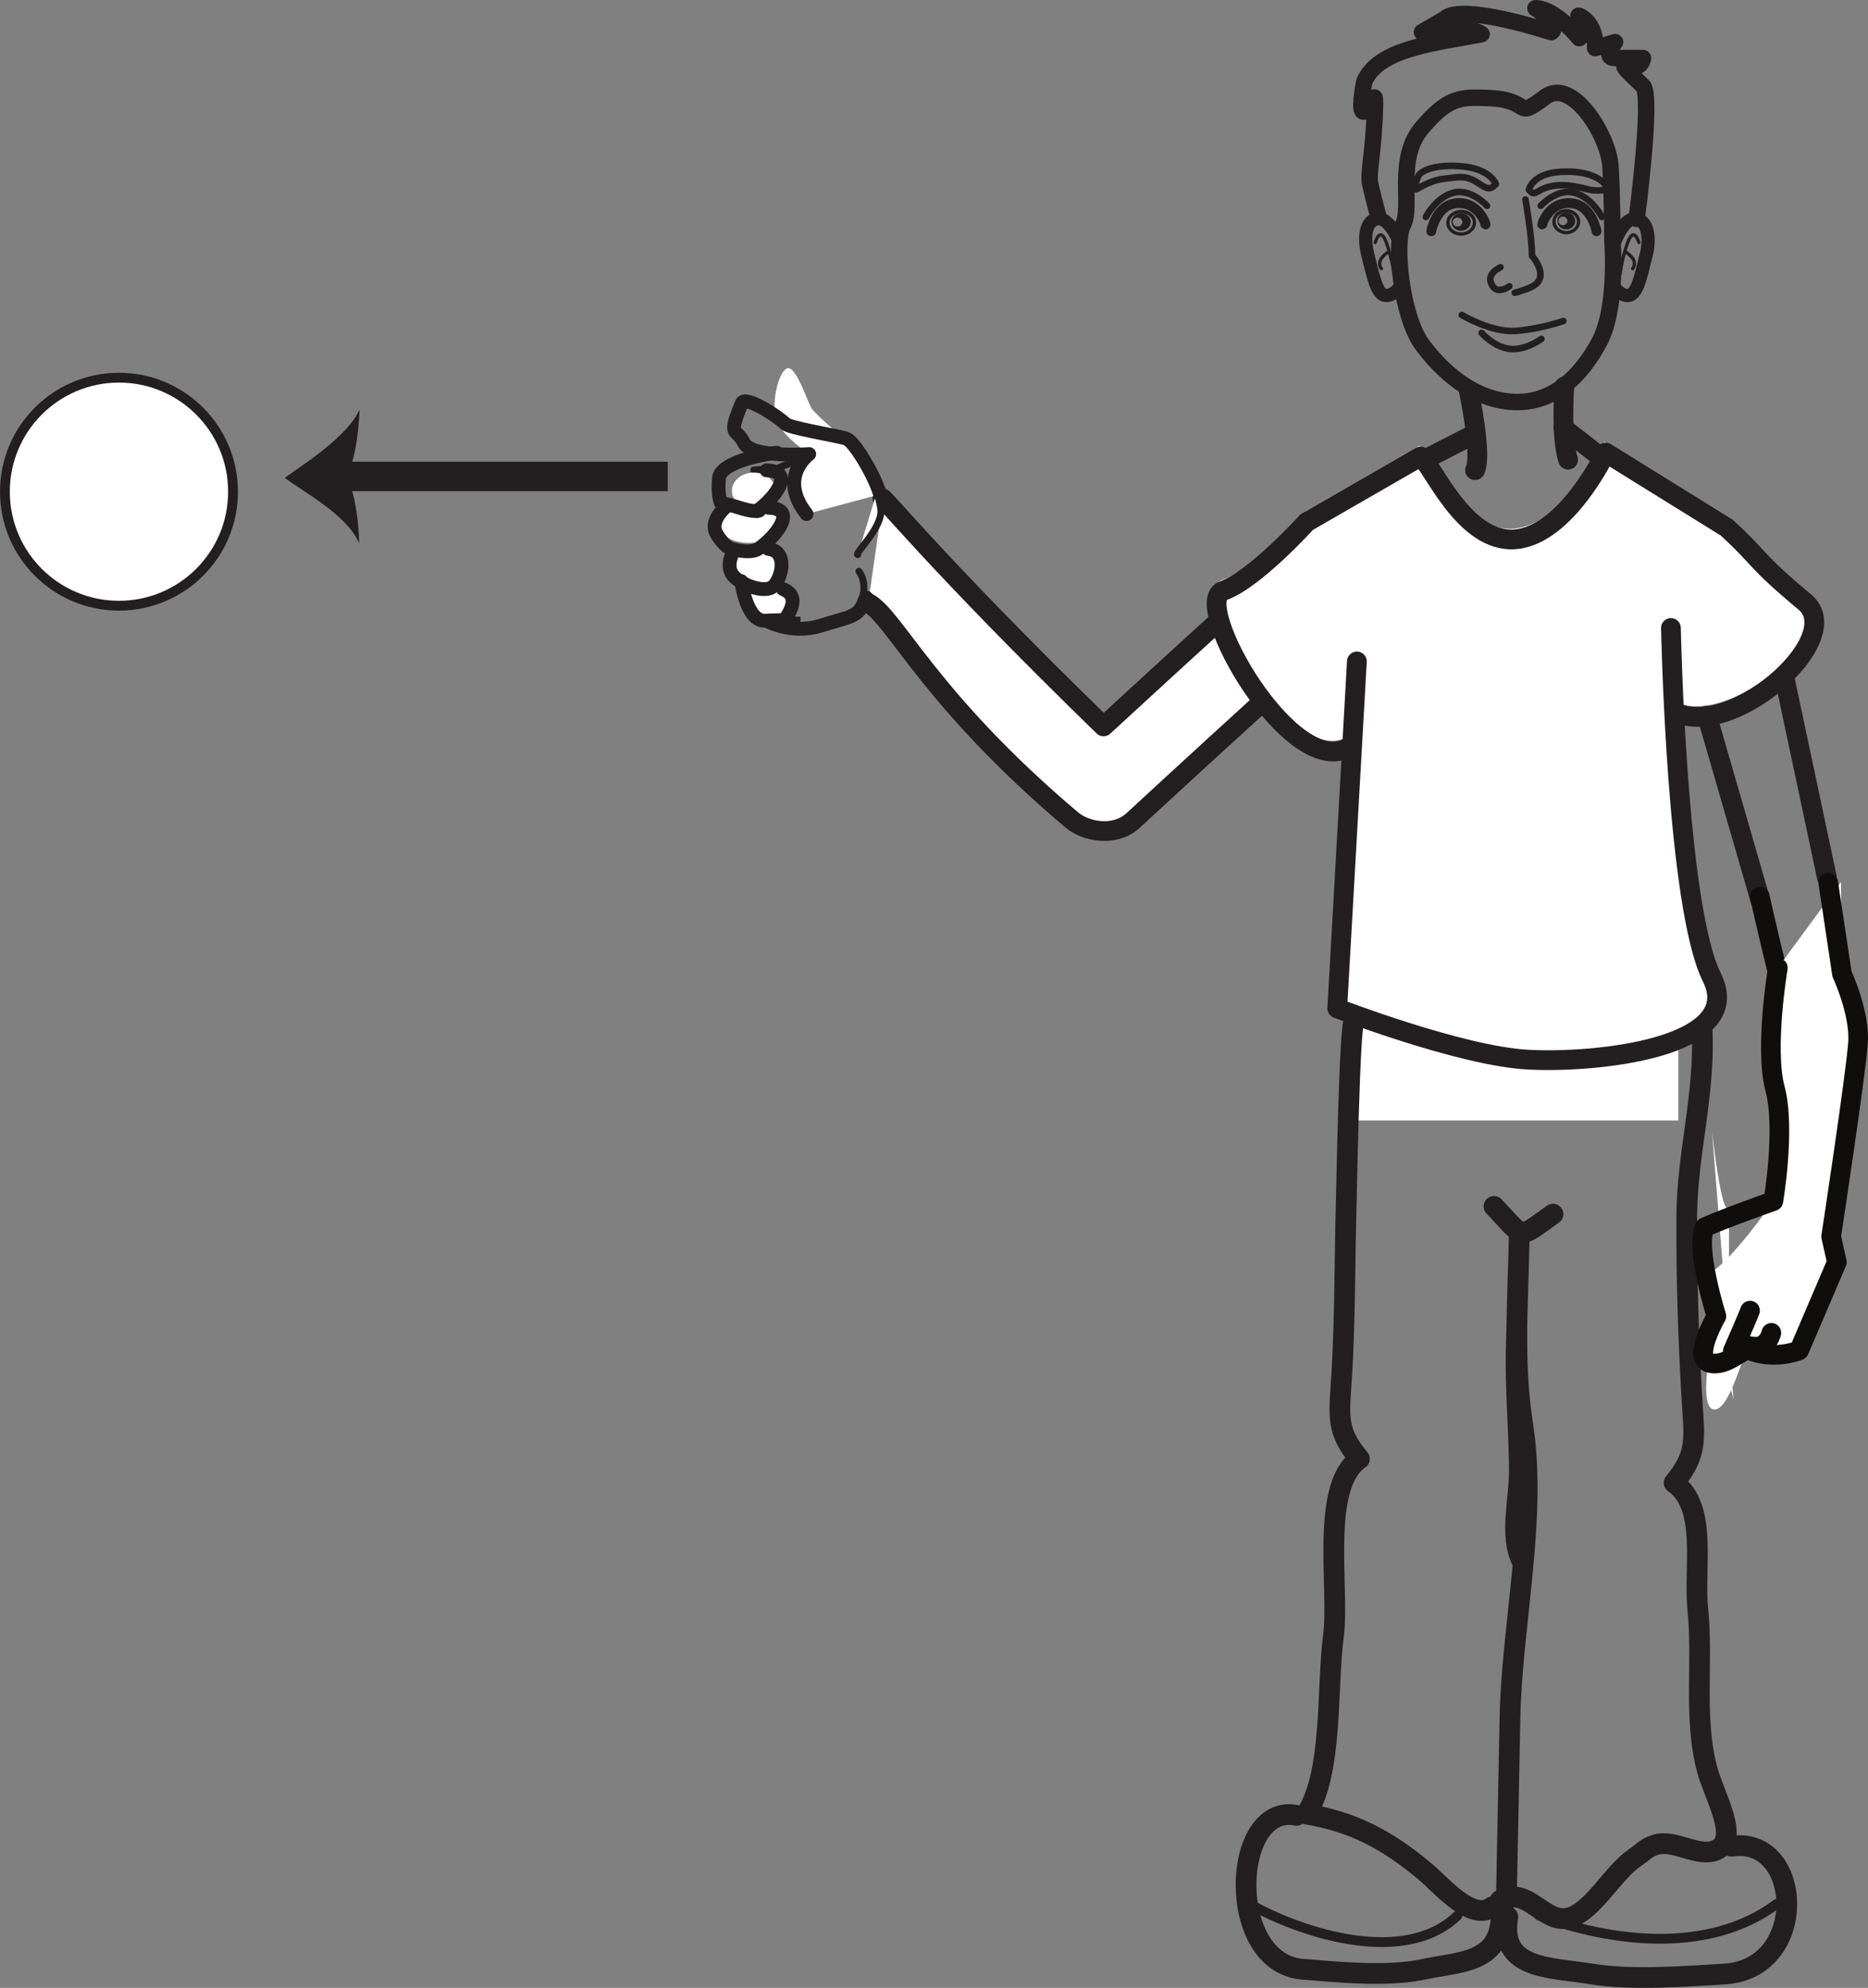 <?xml version="1.0" encoding="UTF-8"?>
<svg xmlns="http://www.w3.org/2000/svg" xmlns:xlink="http://www.w3.org/1999/xlink" width="190.229pt" height="202.393pt" viewBox="0 0 190.229 202.393" version="1.1">
<rect x="0" y="0" width="190.229" height="202.393" fill="#808080" stroke="none"/>
<defs>
<clipPath id="clip1">
  <path d="M 152 186 L 184 186 L 184 202.395 L 152 202.395 Z M 152 186 "/>
</clipPath>
<clipPath id="clip2">
  <path d="M 172 88 L 190.23 88 L 190.23 140 L 172 140 Z M 172 88 "/>
</clipPath>
</defs>
<g id="surface1">
<path style=" stroke:none;fill-rule:nonzero;fill:rgb(100%,100%,100%);fill-opacity:1;" d="M 138.18 114.082 L 138.18 94.402 L 170.918 94.402 L 170.918 114.082 "/>
<path style="fill:none;stroke-width:0.67;stroke-linecap:round;stroke-linejoin:round;stroke:rgb(13.73%,12.16%,12.549%);stroke-opacity:1;stroke-miterlimit:4;" d="M -0.001 0.001 C -0.001 0.001 -1.661 1.833 -3.473 1.314 C -5.254 0.806 -6.227 -1.139 -6.227 -1.139 " transform="matrix(1,0,0,-1,151.434,20.95)"/>
<path style="fill:none;stroke-width:1.006;stroke-linecap:round;stroke-linejoin:round;stroke:rgb(13.73%,12.16%,12.549%);stroke-opacity:1;stroke-miterlimit:4;" d="M 0.002 0.002 C 0.185 -0.393 -0.569 2.49 -3.096 2.107 C -5.045 1.814 -5.498 -0.725 -5.498 -0.725 " transform="matrix(1,0,0,-1,151.252,22.818)"/>
<path style="fill:none;stroke-width:0.67;stroke-linecap:round;stroke-linejoin:round;stroke:rgb(13.73%,12.16%,12.549%);stroke-opacity:1;stroke-miterlimit:4;" d="M -0 0.001 C -0 0.001 1.66 1.833 3.476 1.314 C 5.257 0.806 6.226 -1.139 6.226 -1.139 " transform="matrix(1,0,0,-1,156.899,20.95)"/>
<path style="fill:none;stroke-width:1.006;stroke-linecap:round;stroke-linejoin:round;stroke:rgb(13.73%,12.16%,12.549%);stroke-opacity:1;stroke-miterlimit:4;" d="M -0 0.002 C -0.184 -0.393 0.57 2.49 3.097 2.107 C 5.05 1.814 5.5 -0.725 5.5 -0.725 " transform="matrix(1,0,0,-1,157.083,22.818)"/>
<path style="fill:none;stroke-width:0.67;stroke-linecap:round;stroke-linejoin:round;stroke:rgb(13.73%,12.16%,12.549%);stroke-opacity:1;stroke-miterlimit:4;" d="M 0.001 0.002 C 0.137 -0.139 0.497 -0.604 0.708 -1.151 C 0.965 -1.838 0.969 -2.627 0.001 -3.112 C -0.832 -3.53 -1.765 -3.737 -1.765 -3.737 " transform="matrix(1,0,0,-1,156.019,26.068)"/>
<path style="fill:none;stroke-width:0.67;stroke-linecap:round;stroke-linejoin:round;stroke:rgb(13.73%,12.16%,12.549%);stroke-opacity:1;stroke-miterlimit:4;" d="M -0.001 -0.002 C -0.001 -0.002 -1.521 -1.15 -1.935 0.584 C -1.912 0.561 -2.162 1.307 -0.9 1.936 " transform="matrix(1,0,0,-1,153.701,29.147)"/>
<path style="fill:none;stroke-width:1.676;stroke-linecap:round;stroke-linejoin:round;stroke:rgb(13.73%,12.16%,12.549%);stroke-opacity:1;stroke-miterlimit:4;" d="M 0.001 -0.001 C 0.001 -0.001 0.575 -6.872 -1.332 -10.411 C -3.234 -13.95 -6.085 -16.7 -10.082 -16.501 C -14.925 -16.267 -18.261 -12.181 -19.402 -10.611 C -21.499 -7.72 -22.253 -0.197 -21.304 1.573 C -20.351 3.339 -22.062 8.253 -19.402 11.393 C -16.738 14.542 -15.457 14.561 -12.613 14.44 C -8.035 14.249 -10.062 12.124 -6.847 14.542 C -4.097 16.608 -0.378 10.608 -0.191 7.467 C 0.001 4.323 0.001 -0.001 0.001 -0.001 Z M 0.001 -0.001 " transform="matrix(1,0,0,-1,164.195,24.421)"/>
<path style="fill:none;stroke-width:2.011;stroke-linecap:round;stroke-linejoin:round;stroke:rgb(13.73%,12.16%,12.549%);stroke-opacity:1;stroke-miterlimit:4;" d="M 0.001 0.001 C 0.001 0.001 1.411 -6.581 0.645 -8.089 " transform="matrix(1,0,0,-1,149.57,39.778)"/>
<path style="fill:none;stroke-width:2.011;stroke-linecap:round;stroke-linejoin:round;stroke:rgb(13.73%,12.16%,12.549%);stroke-opacity:1;stroke-miterlimit:4;" d="M -0.001 -0 C -0.001 -0 -0.376 -5.153 0.385 -7.434 " transform="matrix(1,0,0,-1,159.302,39.367)"/>
<path style="fill:none;stroke-width:1.341;stroke-linecap:round;stroke-linejoin:round;stroke:rgb(13.73%,12.16%,12.549%);stroke-opacity:1;stroke-miterlimit:4;" d="M -0 0 C -0 0 -1.032 2.578 -2.293 2.293 C -3.551 2.004 -3.532 0.063 -3.211 -1.242 C -2.52 -4.011 -2.176 -5.918 -0.918 -5.441 C 0.343 -4.965 0.23 -3.816 0.23 -3.816 " transform="matrix(1,0,0,-1,142.473,24.578)"/>
<path style="fill:none;stroke-width:0.335;stroke-linecap:round;stroke-linejoin:round;stroke:rgb(13.73%,12.16%,12.549%);stroke-opacity:1;stroke-miterlimit:4;" d="M 0.001 0 C 0.001 0 0.505 1.774 1.138 0 C 1.775 -1.777 1.9 -3.168 1.9 -3.168 " transform="matrix(1,0,0,-1,140.042,24.696)"/>
<path style="fill:none;stroke-width:0.335;stroke-linecap:round;stroke-linejoin:round;stroke:rgb(13.73%,12.16%,12.549%);stroke-opacity:1;stroke-miterlimit:4;" d="M 0.001 -0.001 C 0.001 -0.001 -1.268 -0.759 -0.635 -1.645 " transform="matrix(1,0,0,-1,141.307,25.71)"/>
<path style="fill:none;stroke-width:1.341;stroke-linecap:round;stroke-linejoin:round;stroke:rgb(13.73%,12.16%,12.549%);stroke-opacity:1;stroke-miterlimit:4;" d="M 0.001 0 C 0.001 0 0.946 2.578 2.208 2.293 C 3.469 2.004 3.536 0.063 3.208 -1.242 C 2.52 -4.011 2.176 -5.918 0.915 -5.441 C -0.343 -4.965 -0.23 -3.816 -0.23 -3.816 " transform="matrix(1,0,0,-1,164.464,24.578)"/>
<path style="fill:none;stroke-width:0.335;stroke-linecap:round;stroke-linejoin:round;stroke:rgb(13.73%,12.16%,12.549%);stroke-opacity:1;stroke-miterlimit:4;" d="M 0.001 0 C 0.001 0 -0.506 1.774 -1.143 0 C -1.776 -1.777 -1.901 -3.168 -1.901 -3.168 " transform="matrix(1,0,0,-1,166.897,24.696)"/>
<path style="fill:none;stroke-width:0.335;stroke-linecap:round;stroke-linejoin:round;stroke:rgb(13.73%,12.16%,12.549%);stroke-opacity:1;stroke-miterlimit:4;" d="M -0.001 -0.001 C -0.001 -0.001 1.272 -0.759 0.631 -1.645 " transform="matrix(1,0,0,-1,165.63,25.71)"/>
<path style="fill:none;stroke-width:0.67;stroke-linecap:round;stroke-linejoin:round;stroke:rgb(13.73%,12.16%,12.549%);stroke-opacity:1;stroke-miterlimit:4;" d="M 0.001 0.001 C 0.001 0.001 -0.531 1.532 -3.402 1.801 C -6.273 2.063 -7.753 1.321 -7.956 0.719 C -8.585 -1.148 -8.117 -0.48 -7.339 -0.113 C -5.902 0.567 -5.648 0.481 -4.199 0.669 C -2.753 0.856 -2.183 0.337 -1.417 -0.148 C -0.648 -0.628 -0.406 -0.406 0.001 0.001 Z M 0.001 0.001 " transform="matrix(1,0,0,-1,152.335,18.743)"/>
<path style="fill:none;stroke-width:0.67;stroke-linecap:round;stroke-linejoin:round;stroke:rgb(13.73%,12.16%,12.549%);stroke-opacity:1;stroke-miterlimit:4;" d="M 0.002 -0.001 C 0.002 -0.001 0.357 1.667 3.236 1.819 C 6.111 1.979 7.341 1.057 7.748 0.561 C 8.15 0.069 7.755 -0.095 6.892 -0.079 C 6.029 -0.06 5.994 0.112 4.556 0.354 C 3.115 0.596 1.966 0.405 1.177 -0.044 C 0.392 -0.497 0.396 -0.415 0.002 -0.001 Z M 0.002 -0.001 " transform="matrix(1,0,0,-1,155.69,19.315)"/>
<path style=" stroke:none;fill-rule:nonzero;fill:rgb(13.73%,12.16%,12.549%);fill-opacity:1;" d="M 157.891 32.879 L 157.953 32.879 C 157.973 32.879 157.973 32.852 157.957 32.852 L 157.895 32.852 C 157.875 32.852 157.871 32.879 157.891 32.879 "/>
<path style=" stroke:none;fill-rule:nonzero;fill:rgb(13.73%,12.16%,12.549%);fill-opacity:1;" d="M 148.445 23.059 C 148.172 23.066 147.949 22.875 147.934 22.625 C 147.926 22.379 148.141 22.168 148.41 22.16 C 148.68 22.152 148.906 22.34 148.918 22.59 C 148.926 22.84 148.715 23.047 148.445 23.059 M 148.766 21.699 C 148.219 21.719 147.797 22.137 147.812 22.629 C 147.832 23.125 148.285 23.512 148.828 23.492 C 149.371 23.473 149.793 23.055 149.777 22.559 C 149.758 22.066 149.305 21.68 148.766 21.699 "/>
<path style="fill:none;stroke-width:0.335;stroke-linecap:round;stroke-linejoin:round;stroke:rgb(13.73%,12.16%,12.549%);stroke-opacity:1;stroke-miterlimit:4;" d="M 0.001 0 C 0.02 -0.637 -0.562 -1.172 -1.308 -1.199 C -2.05 -1.222 -2.675 -0.734 -2.703 -0.097 C -2.722 0.535 -2.136 1.071 -1.394 1.098 C -0.648 1.125 -0.023 0.633 0.001 0 Z M 0.001 0 " transform="matrix(1,0,0,-1,150.148,22.629)"/>
<path style=" stroke:none;fill-rule:nonzero;fill:rgb(13.73%,12.16%,12.549%);fill-opacity:1;" d="M 159.164 22.93 C 158.91 22.93 158.707 22.73 158.707 22.492 C 158.707 22.25 158.91 22.059 159.164 22.059 C 159.41 22.059 159.617 22.25 159.617 22.492 C 159.617 22.73 159.41 22.93 159.164 22.93 M 159.504 21.621 C 159 21.621 158.594 22.012 158.594 22.492 C 158.594 22.973 159 23.359 159.504 23.359 C 160.004 23.359 160.414 22.973 160.414 22.492 C 160.414 22.012 160.004 21.621 159.504 21.621 "/>
<path style="fill:none;stroke-width:0.335;stroke-linecap:round;stroke-linejoin:round;stroke:rgb(13.73%,12.16%,12.549%);stroke-opacity:1;stroke-miterlimit:4;" d="M -0.001 -0.001 C -0.001 -0.614 -0.56 -1.114 -1.251 -1.114 C -1.939 -1.114 -2.505 -0.614 -2.505 -0.001 C -2.505 0.616 -1.939 1.116 -1.251 1.116 C -0.56 1.116 -0.001 0.616 -0.001 -0.001 Z M -0.001 -0.001 " transform="matrix(1,0,0,-1,160.755,22.573)"/>
<path style="fill:none;stroke-width:0.67;stroke-linecap:round;stroke-linejoin:round;stroke:rgb(13.73%,12.16%,12.549%);stroke-opacity:1;stroke-miterlimit:4;" d="M -0.001 -0.002 C -0.001 -0.002 -2.228 -0.81 -4.865 -1.013 C -7.302 -1.201 -10.341 0.608 -10.341 0.608 " transform="matrix(1,0,0,-1,159.201,32.678)"/>
<path style="fill:none;stroke-width:0.67;stroke-linecap:round;stroke-linejoin:round;stroke:rgb(13.73%,12.16%,12.549%);stroke-opacity:1;stroke-miterlimit:4;" d="M 0.001 -0.001 C 0.001 -0.001 -1.635 -1.216 -3.249 -1.017 C -4.87 -0.814 -6.088 0.608 -6.088 0.608 " transform="matrix(1,0,0,-1,156.971,34.503)"/>
<path style="fill:none;stroke-width:0.67;stroke-linecap:round;stroke-linejoin:round;stroke:rgb(13.73%,12.16%,12.549%);stroke-opacity:1;stroke-miterlimit:4;" d="M 0 0.001 C 0 0.001 0.684 -3.964 0.657 -5.628 " transform="matrix(1,0,0,-1,155.347,20.309)"/>
<path style="fill:none;stroke-width:1.676;stroke-linecap:round;stroke-linejoin:round;stroke:rgb(13.73%,12.16%,12.549%);stroke-opacity:1;stroke-miterlimit:4;" d="M -0.001 0.001 C -0.001 0.001 1.651 12.52 0.639 13.536 C -0.376 14.552 -2.099 15.969 -0.783 15.563 C 0.534 15.157 0.639 16.376 0.639 16.376 L -2.201 16.376 C -3.521 16.376 -2.201 17.997 -2.201 17.997 L -4.228 17.387 C -4.228 17.387 -4.025 19.415 -5.443 20.43 C -6.869 21.446 -4.634 19.216 -5.849 18.399 C -8.587 21.645 -10.31 21.446 -10.31 21.446 C -10.31 21.446 -7.677 19.821 -8.689 19.012 C -18.423 22.052 -19.439 20.43 -19.439 20.43 L -21.869 19.012 C -21.869 19.012 -17.005 19.821 -15.79 18.809 C -20.451 17.895 -26.333 17.387 -27.751 13.942 C -28.767 8.262 -26.736 12.317 -26.736 12.317 C -26.736 12.317 -26.533 12.93 -26.736 9.477 C -26.939 6.032 -27.345 4.614 -27.146 3.598 C -26.939 2.587 -26.333 0.356 -26.333 0.356 " transform="matrix(1,0,0,-1,166.673,22.286)"/>
<path style="fill:none;stroke-width:2.011;stroke-linecap:round;stroke-linejoin:round;stroke:rgb(13.73%,12.16%,12.549%);stroke-opacity:1;stroke-miterlimit:4;" d="M -0.001 -0 L 4.647 2.386 " transform="matrix(1,0,0,-1,145.259,46.699)"/>
<path style="fill:none;stroke-width:2.011;stroke-linecap:round;stroke-linejoin:round;stroke:rgb(13.73%,12.16%,12.549%);stroke-opacity:1;stroke-miterlimit:4;" d="M -0.001 -0 C 0.358 -0.239 3.698 -2.864 3.698 -2.864 " transform="matrix(1,0,0,-1,159.208,43.597)"/>
<path style="fill-rule:nonzero;fill:rgb(100%,100%,100%);fill-opacity:1;stroke-width:2.011;stroke-linecap:round;stroke-linejoin:round;stroke:rgb(13.73%,12.16%,12.549%);stroke-opacity:1;stroke-miterlimit:4;" d="M -0 -0 C -0.82 1.351 5.059 -6.172 22.449 -23.078 C 44.629 -2.653 45.605 -2.289 46.664 -1.938 C 48.934 -1.18 51.137 -2.426 52.039 -4.645 C 52.937 -6.863 51.691 -9.512 49.539 -10.555 L 50.488 -10.094 C 48.82 -11.281 36.34 -22.613 25.445 -32.672 C 23.668 -34.309 20.719 -33.875 19.191 -32.582 C 4.707 -20.328 1.234 -12.02 -1.516 -10.504 " transform="matrix(1,0,0,-1,89.93,50.879)"/>
<path style="fill:none;stroke-width:0.705;stroke-linecap:round;stroke-linejoin:round;stroke:rgb(13.73%,12.16%,12.549%);stroke-opacity:1;stroke-miterlimit:4;" d="M 0 0.002 C 0.528 1.853 -0.335 2.822 -0.335 2.822 " transform="matrix(1,0,0,-1,87.804,60.99)"/>
<path style="fill:none;stroke-width:1.409;stroke-linecap:round;stroke-linejoin:round;stroke:rgb(13.73%,12.16%,12.549%);stroke-opacity:1;stroke-miterlimit:4;" d="M 0.001 -0.001 C 0.001 -0.001 2.587 -1.505 5.619 -0.548 C 8.646 0.401 9.498 0.3 10.087 2.03 C 10.162 2.245 10.228 2.104 10.259 2.307 " transform="matrix(1,0,0,-1,77.963,63.151)"/>
<path style="fill-rule:nonzero;fill:rgb(100%,100%,100%);fill-opacity:1;stroke-width:0.705;stroke-linecap:round;stroke-linejoin:round;stroke:rgb(13.73%,12.16%,12.549%);stroke-opacity:1;stroke-miterlimit:4;" d="M -0 0.002 C -0.368 0.088 2.562 2.775 2.351 4.623 C 2.316 4.931 2.046 6.08 1.953 6.404 " transform="matrix(1,0,0,-1,87.352,56.467)"/>
<path style="fill:none;stroke-width:0.705;stroke-linecap:round;stroke-linejoin:round;stroke:rgb(13.73%,12.16%,12.549%);stroke-opacity:1;stroke-miterlimit:4;" d="M 0.001 0.002 C -0.339 0.209 -2.421 -0.459 -2.753 -0.768 C -3.081 -1.076 -3.753 -0.662 -5.089 -0.862 " transform="matrix(1,0,0,-1,81.843,46.998)"/>
<path style=" stroke:none;fill-rule:nonzero;fill:rgb(100%,100%,100%);fill-opacity:1;" d="M 170.023 71.18 C 175.641 74.789 188.191 63.992 183.648 60.207 C 178.34 55.781 179.32 55.941 175.699 52.637 L 163.379 44.992 C 163.379 44.992 159.367 53.426 154.152 53.824 C 148.934 54.227 145.723 46.199 144.52 45.398 L 132.934 52.066 C 132.934 52.066 127.637 57.934 124.418 59.066 C 121.035 60.266 131.418 78.559 137.285 74.965 "/>
<path style="fill:none;stroke-width:2.011;stroke-linecap:round;stroke-linejoin:round;stroke:rgb(13.73%,12.16%,12.549%);stroke-opacity:1;stroke-miterlimit:4;" d="M -0.001 0.001 C 5.62 -3.613 18.167 7.188 13.627 10.973 C 8.315 15.399 9.295 15.235 5.678 18.544 L -6.642 26.184 C -6.642 26.184 -10.654 17.755 -15.873 17.352 C -21.087 16.95 -24.298 24.977 -25.501 25.782 L -37.087 19.11 C -37.087 19.11 -42.388 13.247 -45.603 12.11 C -48.986 10.919 -38.603 -7.382 -32.736 -3.784 " transform="matrix(1,0,0,-1,170.162,72.262)"/>
<path style="fill-rule:nonzero;fill:rgb(100%,100%,100%);fill-opacity:1;stroke-width:2.011;stroke-linecap:round;stroke-linejoin:round;stroke:rgb(13.73%,12.16%,12.549%);stroke-opacity:1;stroke-miterlimit:4;" d="M -0.001 0 C -0.001 0 0.553 -28.351 4.167 -35.574 C 7.776 -42.801 -7.845 -44.344 -14.666 -43.941 C -21.49 -43.543 -33.982 -38.726 -33.982 -38.726 L -31.982 -3.406 " transform="matrix(1,0,0,-1,170.162,63.938)"/>
<path style="fill:none;stroke-width:1.341;stroke-linecap:butt;stroke-linejoin:round;stroke:rgb(13.73%,12.16%,12.549%);stroke-opacity:1;stroke-miterlimit:4;" d="M 0.001 0.001 L 3.287 -0.175 " transform="matrix(1,0,0,-1,78.21,63.294)"/>
<path style=" stroke:none;fill-rule:nonzero;fill:rgb(100%,100%,100%);fill-opacity:1;" d="M 89.625 50.332 C 88.98 48.215 86.973 44.969 86.238 44.684 C 85.414 44.359 83.105 42.148 82.707 41.672 C 82.305 41.191 81.148 37.324 80.215 37.492 C 79.273 37.656 78.391 41.434 79.172 43.027 C 79.957 44.625 82.406 46.23 82.406 46.23 C 82.406 46.23 79.164 48.555 82.133 52.336 "/>
<path style="fill:none;stroke-width:1.409;stroke-linecap:round;stroke-linejoin:round;stroke:rgb(13.73%,12.16%,12.549%);stroke-opacity:1;stroke-miterlimit:4;" d="M 0 -0.002 C -0.645 2.115 -2.652 5.362 -3.387 5.647 C -4.211 5.971 -9.289 6.733 -9.688 7.213 C -10.09 7.694 -13.723 10.162 -14.086 9.28 C -15.566 5.682 -14.656 6.854 -13.871 5.256 C -13.09 3.658 -7.219 4.1 -7.219 4.1 C -7.219 4.1 -10.461 1.776 -7.492 -2.006 " transform="matrix(1,0,0,-1,89.625,50.33)"/>
<path style="fill:none;stroke-width:2.011;stroke-linecap:round;stroke-linejoin:round;stroke:rgb(13.73%,12.16%,12.549%);stroke-opacity:1;stroke-miterlimit:4;" d="M -0.001 -0.001 L 5.432 -18.774 " transform="matrix(1,0,0,-1,173.833,72.874)"/>
<path style=" stroke:none;fill-rule:nonzero;fill:rgb(100%,100%,100%);fill-opacity:1;" d="M 23.73 50.062 C 23.73 56.473 18.531 61.668 12.113 61.668 C 5.699 61.668 0.5 56.473 0.5 50.062 C 0.5 43.652 5.699 38.453 12.113 38.453 C 18.531 38.453 23.73 43.652 23.73 50.062 "/>
<path style="fill:none;stroke-width:1;stroke-linecap:butt;stroke-linejoin:miter;stroke:rgb(13.73%,12.16%,12.549%);stroke-opacity:1;stroke-miterlimit:10;" d="M -0.001 0 C -0.001 -6.41 -5.201 -11.605 -11.619 -11.605 C -18.033 -11.605 -23.232 -6.41 -23.232 0 C -23.232 6.41 -18.033 11.61 -11.619 11.61 C -5.201 11.61 -0.001 6.41 -0.001 0 Z M -0.001 0 " transform="matrix(1,0,0,-1,23.732,50.063)"/>
<path style=" stroke:none;fill-rule:nonzero;fill:rgb(100%,100%,100%);fill-opacity:1;" d="M 79.398 53.426 C 79.398 54.445 78.004 55.273 76.285 55.273 C 74.566 55.273 73.172 54.445 73.172 53.426 C 73.172 52.402 74.566 51.574 76.285 51.574 C 78.004 51.574 79.398 52.402 79.398 53.426 "/>
<path style=" stroke:none;fill-rule:nonzero;fill:rgb(100%,100%,100%);fill-opacity:1;" d="M 79.59 57.93 C 79.59 58.953 78.453 59.777 77.051 59.777 C 75.652 59.777 74.516 58.953 74.516 57.93 C 74.516 56.91 75.652 56.082 77.051 56.082 C 78.453 56.082 79.59 56.91 79.59 57.93 "/>
<path style=" stroke:none;fill-rule:nonzero;fill:rgb(100%,100%,100%);fill-opacity:1;" d="M 80.512 61.297 C 80.512 62.316 79.52 63.145 78.293 63.145 C 77.066 63.145 76.074 62.316 76.074 61.297 C 76.074 60.277 77.066 59.449 78.293 59.449 C 79.52 59.449 80.512 60.277 80.512 61.297 "/>
<path style=" stroke:none;fill-rule:nonzero;fill:rgb(100%,100%,100%);fill-opacity:1;" d="M 78.973 49.965 C 78.973 50.988 77.98 51.816 76.754 51.816 C 75.527 51.816 74.535 50.988 74.535 49.965 C 74.535 48.945 75.527 48.117 76.754 48.117 C 77.98 48.117 78.973 48.945 78.973 49.965 "/>
<path style="fill:none;stroke-width:2.011;stroke-linecap:round;stroke-linejoin:round;stroke:rgb(13.73%,12.16%,12.549%);stroke-opacity:1;stroke-miterlimit:4;" d="M 0.001 0.001 L 4.302 -20.253 " transform="matrix(1,0,0,-1,181.737,69.063)"/>
<path style="fill:none;stroke-width:1.409;stroke-linecap:round;stroke-linejoin:round;stroke:rgb(13.73%,12.16%,12.549%);stroke-opacity:1;stroke-miterlimit:4;" d="M -0 0.001 C 1.679 1.15 4.086 4.079 1.015 4.157 " transform="matrix(1,0,0,-1,77.047,52.044)"/>
<path style="fill:none;stroke-width:2.111;stroke-linecap:round;stroke-linejoin:round;stroke:rgb(13.73%,12.16%,12.549%);stroke-opacity:1;stroke-miterlimit:4;" d="M 0.001 0.001 C -0.468 0.001 -0.781 -17.472 -0.812 -18.562 C -0.976 -24.284 -0.921 -30.074 -1.257 -35.781 C -1.511 -40.074 -1.956 -41.57 0.532 -44.534 C -3.507 -47.316 -1.48 -57.777 -2.117 -62.597 C -2.812 -67.816 -2.144 -76.429 -4.874 -80.699 C -0.203 -81.464 3.282 -83.253 7.247 -86.574 C 8.903 -87.964 12.016 -91.722 14.071 -90.132 " transform="matrix(1,0,0,-1,137.906,103.997)"/>
<path style="fill:none;stroke-width:2.111;stroke-linecap:round;stroke-linejoin:round;stroke:rgb(13.73%,12.16%,12.549%);stroke-opacity:1;stroke-miterlimit:4;" d="M -0.001 0.002 C 0.342 -6.467 -1.533 -12.741 -1.56 -19.076 C -1.587 -25.092 -1.4 -31.272 -1.052 -37.276 C -0.798 -41.647 -0.357 -43.17 -2.845 -46.186 C 0.616 -48.616 -0.869 -54.889 -0.435 -59.026 C 0.124 -64.405 -0.884 -70.135 0.514 -75.369 C 1.256 -78.127 3.862 -82.405 1.502 -83.553 C -0.334 -84.444 -2.826 -82.405 -4.771 -83.057 C -5.783 -83.393 -5.919 -83.729 -6.861 -84.373 C -9.048 -85.862 -11.017 -89.631 -13.357 -90.428 C -15.697 -91.225 -17.205 -88.178 -19.451 -88.358 " transform="matrix(1,0,0,-1,173.33,104.779)"/>
<path style="fill:none;stroke-width:2.111;stroke-linecap:round;stroke-linejoin:round;stroke:rgb(13.73%,12.16%,12.549%);stroke-opacity:1;stroke-miterlimit:4;" d="M 0.002 0.002 C 1.396 -1.455 2.029 -2.28 2.587 -2.537 C 3.322 -2.877 3.939 -2.244 6.009 -0.783 " transform="matrix(1,0,0,-1,152.139,122.83)"/>
<path style="fill:none;stroke-width:2.111;stroke-linecap:round;stroke-linejoin:round;stroke:rgb(13.73%,12.16%,12.549%);stroke-opacity:1;stroke-miterlimit:4;" d="M 0 0.002 C -1.292 2.623 -0.234 6.299 -0.257 9.217 C -0.281 13.412 -0.687 17.588 -0.574 21.791 C -0.464 25.713 -0.363 29.635 -0.257 33.56 C -0.382 26.998 -0.929 20.338 0.079 13.912 C 1.571 4.349 -1.031 -6.362 -1.218 -16.073 C -1.343 -22.225 -1.46 -28.381 -1.582 -34.53 " transform="matrix(1,0,0,-1,154.984,158.928)"/>
<path style="fill:none;stroke-width:2.111;stroke-linecap:round;stroke-linejoin:round;stroke:rgb(13.73%,12.16%,12.549%);stroke-opacity:1;stroke-miterlimit:4;" d="M -0.001 0.001 C -6.634 1.341 -7.263 -15.042 0.647 -15.671 C 4.389 -15.968 9.327 -16.464 12.967 -15.671 C 16.885 -14.82 21.6 -15.156 20.749 -8.663 " transform="matrix(1,0,0,-1,132.021,184.825)"/>
<g clip-path="url(#clip1)" clip-rule="nonzero">
<path style="fill:none;stroke-width:2.111;stroke-linecap:round;stroke-linejoin:round;stroke:rgb(13.73%,12.16%,12.549%);stroke-opacity:1;stroke-miterlimit:4;" d="M -0 0.001 C 7.281 1.114 7.972 -12.488 -0.711 -13.007 C -4.813 -13.257 -10.235 -13.667 -14.231 -13.007 C -18.528 -12.3 -23.704 -12.577 -22.77 -7.191 " transform="matrix(1,0,0,-1,176.325,187.973)"/>
</g>
<path style="fill:none;stroke-width:1;stroke-linecap:round;stroke-linejoin:round;stroke:rgb(13.73%,12.16%,12.549%);stroke-opacity:1;stroke-miterlimit:4;" d="M 0.001 0.001 C 5.369 -2.866 15.408 -5.952 20.638 -0.886 " transform="matrix(1,0,0,-1,127.784,194.141)"/>
<path style="fill:none;stroke-width:1;stroke-linecap:round;stroke-linejoin:round;stroke:rgb(13.73%,12.16%,12.549%);stroke-opacity:1;stroke-miterlimit:4;" d="M 0.001 -0 C 7.216 -2.668 17.216 -4.031 24.197 1.179 " transform="matrix(1,0,0,-1,156.725,195.027)"/>
<path style="fill:none;stroke-width:2;stroke-linecap:round;stroke-linejoin:round;stroke:rgb(6.294%,5.768%,5.058%);stroke-opacity:1;stroke-miterlimit:4;" d="M -0.001 -0.001 C -0.001 -0.001 1.764 -7.794 2.112 -8.68 " transform="matrix(1,0,0,-1,179.208,91.296)"/>
<path style=" stroke:none;fill-rule:nonzero;fill:rgb(100%,100%,100%);fill-opacity:1;" d="M 176.52 142.43 C 174.883 136.438 176.066 132.574 176.078 126.973 C 176.094 119.203 175.887 127.91 174.352 115.336 "/>
<path style="fill:none;stroke-width:1.409;stroke-linecap:round;stroke-linejoin:round;stroke:rgb(13.73%,12.16%,12.549%);stroke-opacity:1;stroke-miterlimit:4;" d="M 0.001 -0.001 C -0.788 -0.072 -5.725 -0.841 -5.881 -2.607 C -6.034 -4.372 -5.69 -5.091 -5.69 -5.091 C -5.69 -5.091 -5.506 -5.138 -5.206 -5.204 C -4.01 -5.466 -2.655 -6.099 -1.788 -5.892 " transform="matrix(1,0,0,-1,79.096,46.096)"/>
<path style=" stroke:none;fill-rule:nonzero;fill:rgb(100%,100%,100%);fill-opacity:1;" d="M 187.477 89.797 L 187.578 99.164 C 187.578 99.164 189.402 103.059 189.215 106.113 C 189.027 109.168 186.473 125.898 186.473 125.898 L 187.059 128.504 L 183.211 137.492 C 183.211 137.492 180.676 138.539 178.066 137.434 C 177.586 137.223 176.129 143.984 174.422 143.473 C 172.719 142.953 174.789 134 174.789 134 C 174.789 134 172.969 131.789 173.969 129.684 C 176.113 128.723 180.59 122.285 180.59 122.285 C 180.59 122.285 181.852 114.898 180.758 110.824 C 179.668 106.75 181.047 98.539 181.047 98.539 "/>
<g clip-path="url(#clip2)" clip-rule="nonzero">
<path style="fill:none;stroke-width:2;stroke-linecap:round;stroke-linejoin:round;stroke:rgb(6.294%,5.768%,5.058%);stroke-opacity:1;stroke-miterlimit:4;" d="M 0.001 0.001 L 1.396 -9.281 C 1.396 -9.281 3.22 -13.175 3.033 -16.23 C 2.845 -19.284 0.294 -36.011 0.294 -36.011 L 0.876 -38.617 L -2.971 -47.609 C -2.971 -47.609 -5.506 -48.656 -8.116 -47.55 C -8.596 -47.339 -10.424 -49.374 -12.127 -48.863 C -13.834 -48.343 -11.393 -44.117 -11.393 -44.117 C -11.393 -44.117 -13.581 -37.179 -12.584 -35.07 C -10.44 -34.109 -5.592 -32.402 -5.592 -32.402 C -5.592 -32.402 -4.331 -25.015 -5.424 -20.941 C -6.514 -16.866 -5.135 -8.656 -5.135 -8.656 " transform="matrix(1,0,0,-1,186.182,89.883)"/>
</g>
<path style="fill-rule:nonzero;fill:rgb(100%,100%,100%);fill-opacity:1;stroke-width:2;stroke-linecap:round;stroke-linejoin:round;stroke:rgb(6.294%,5.768%,5.058%);stroke-opacity:1;stroke-miterlimit:4;" d="M 0.001 -0.001 C -0.187 -0.532 -1.749 -4.099 -1.749 -4.099 " transform="matrix(1,0,0,-1,178.218,133.436)"/>
<path style="fill-rule:nonzero;fill:rgb(100%,100%,100%);fill-opacity:1;stroke-width:2;stroke-linecap:round;stroke-linejoin:round;stroke:rgb(6.294%,5.768%,5.058%);stroke-opacity:1;stroke-miterlimit:4;" d="M -0 0.001 C -0.27 -1.085 -1.137 -1.382 -1.137 -1.382 C -1.137 -1.382 -2.704 -1.585 -3.071 -0.835 " transform="matrix(1,0,0,-1,180.387,135.7)"/>
<path style="fill:none;stroke-width:1.409;stroke-linecap:round;stroke-linejoin:round;stroke:rgb(13.73%,12.16%,12.549%);stroke-opacity:1;stroke-miterlimit:4;" d="M -0.001 -0.001 C -0.001 -0.001 -0.83 -1.322 -0.228 -2.365 C 0.378 -3.408 3.174 -4.509 4.045 -3.611 C 4.917 -2.712 5.487 -0.056 3.479 0.159 " transform="matrix(1,0,0,-1,74.748,56.038)"/>
<path style="fill:none;stroke-width:1.409;stroke-linecap:round;stroke-linejoin:round;stroke:rgb(13.73%,12.16%,12.549%);stroke-opacity:1;stroke-miterlimit:4;" d="M -0.001 0.001 C -0.001 0.001 0.514 -4.143 2.432 -4.03 C 4.35 -3.913 4.374 -4.221 4.924 -3.108 C 5.475 -1.999 5.276 -1.221 4.249 -0.815 " transform="matrix(1,0,0,-1,75.49,59.165)"/>
<path style="fill:none;stroke-width:1.409;stroke-linecap:round;stroke-linejoin:round;stroke:rgb(13.73%,12.16%,12.549%);stroke-opacity:1;stroke-miterlimit:4;" d="M -0.001 0 C -0.001 0 -1.763 -1.418 -0.989 -2.758 C -0.216 -4.097 0.491 -4.289 0.491 -4.289 C 0.491 -4.289 2.401 -4.894 3.308 -4.281 C 4.987 -3.133 7.39 -0.199 4.319 -0.125 " transform="matrix(1,0,0,-1,73.954,51.575)"/>
<path style="fill:none;stroke-width:3;stroke-linecap:butt;stroke-linejoin:miter;stroke:rgb(13.73%,12.16%,12.549%);stroke-opacity:1;stroke-miterlimit:10;" d="M 0.001 -0 L -33.05 -0 " transform="matrix(1,0,0,-1,67.999,48.508)"/>
<path style=" stroke:none;fill-rule:nonzero;fill:rgb(13.73%,12.16%,12.549%);fill-opacity:1;" d="M 35.285 48.508 C 36.145 50.078 36.547 53.18 36.574 55.332 C 35.395 52.441 30.859 50.066 28.996 48.648 C 30.871 47.301 35.355 44.488 36.621 41.695 C 36.512 44 36.191 46.793 35.285 48.508 "/>
</g>
</svg>

